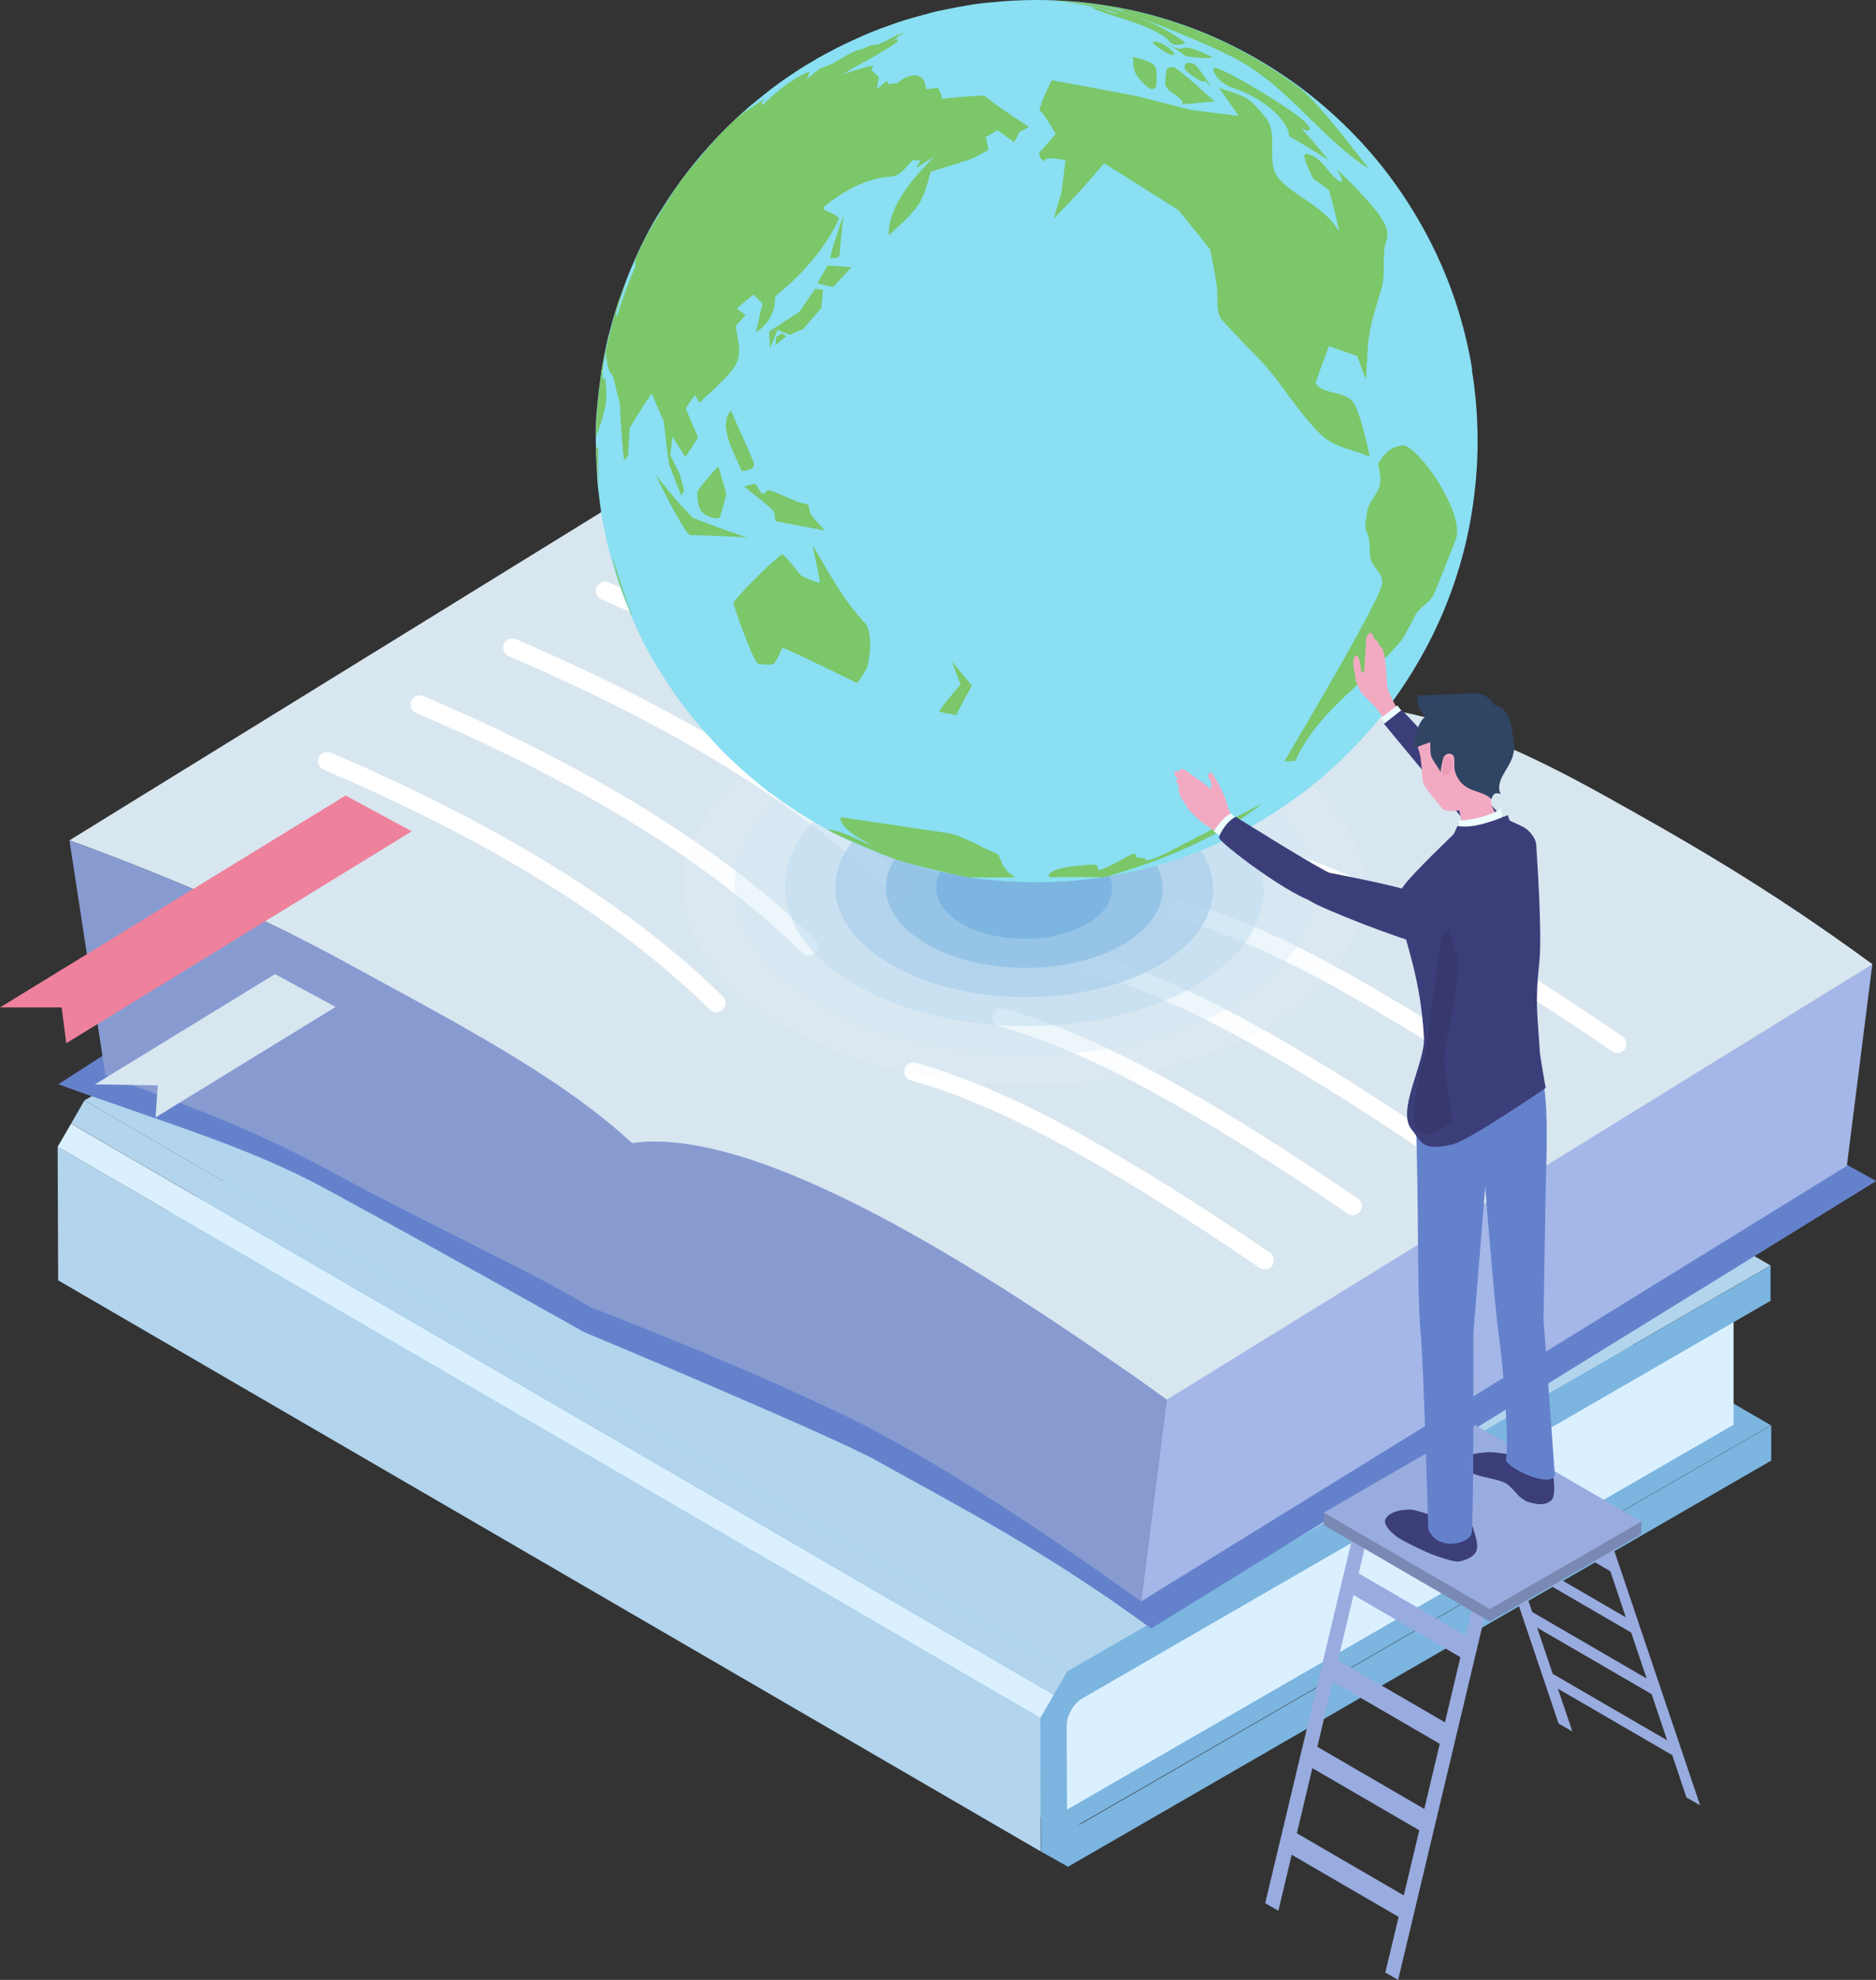 <?xml version="1.0" encoding="UTF-8"?><svg xmlns="http://www.w3.org/2000/svg" viewBox="0 0 112.63 118.84"><rect x="0" y="0" width="112.63" height="118.84" fill="#333333" stroke="none"/><defs><style>.d{fill:#ee819c;}.d,.e,.f,.g,.h,.i,.j,.k,.l,.m,.n,.o,.p,.q,.r,.s,.t,.u,.v,.w,.x,.y,.z,.aa,.ab{stroke-width:0px;}.e{fill:#bddaf0;opacity:.5;}.f{fill:#3c3e7a;}.g{fill:#7bc769;}.h{fill:#edfeff;}.i{opacity:0;}.i,.x{fill:#fff;}.j{fill:#a7ceea;opacity:.67;}.ac{isolation:isolate;}.k{fill:#e9f3fa;opacity:.17;}.l{fill:#304464;}.m{fill:#8adff2;}.n{fill:#7a89b3;}.o{fill:#d8e6f0;}.p{fill:#ed9bb6;}.q{fill:#889bd1;}.r{fill:#36386e;}.s{fill:#a5b7e8;}.t{fill:#91c1e5;opacity:.83;}.u{fill:#d3e6f5;opacity:.33;}.v{fill:#99ace0;}.w{fill:#dbf0ff;}.y{fill:#f2aac2;}.z{fill:#b2d4ed;}.ad{mix-blend-mode:multiply;}.aa{fill:#7bb5e0;}.ab{fill:#6482cc;}</style></defs><g class="ac"><g id="b"><g id="c"><polygon class="aa" points="63.98 109.97 5.99 75.13 47.33 51.26 106.32 85.55 63.98 109.97"/><polygon class="z" points="62.48 111.13 3.49 76.85 3.46 68.83 62.46 103.12 62.48 111.13"/><rect class="w" x="32.56" y="51.16" width="1.6" height="68.24" transform="translate(-57.13 71.28) rotate(-59.84)"/><polygon class="z" points="63.27 101.73 4.27 67.44 5.07 66.05 64.07 100.33 63.27 101.73"/><polygon class="z" points="64.07 100.33 5.07 66.05 47.3 41.67 106.3 75.96 64.07 100.33"/><polygon class="w" points="104.08 78.83 104.08 85.52 63.32 109.05 63.32 102.36 104.08 78.83"/><path class="aa" d="M106.3,75.96v2.12s-41.33,23.87-41.33,23.87c-.51.29-.93,1.02-.93,1.61l.02,5.33c0,.59.42.83.94.53l41.34-23.87v2.12s-42.22,24.38-42.22,24.38l-.81-.46-.81-.45-.02-8.02.8-1.39.8-1.39,42.23-24.38Z"/><path class="ab" d="M52.66,87.69c-2.76-1.54-17.61-7.74-17.61-7.74,0,0-8.53-4.81-15.53-8.61-4.67-2.54-9.82-4-16.02-6.26l42.09-27.06c6.2,2.26,11.63,4.64,16.3,7.18,6.59,3.57,24.83,11.45,33.37,16.21,4.51,2.51,15.47,8.42,15.47,8.42l1.91,1.06-43.53,26.86c-6.38-4.68-11.68-7.4-16.44-10.05Z"/><path class="o" d="M40.38,74.07l41.76-25.3c-3.5-6.46-9.87-12.18-19.3-17.29-4.67-2.54-10.1-4.92-16.3-7.18L4.17,50.44c6.2,2.26,11.63,4.64,16.3,7.18,9.43,5.12,16.4,9.99,19.91,16.45Z"/><path class="x" d="M43.01,60.76c-.14,0-.28-.05-.39-.16-3.68-3.61-8.27-6.88-14.05-10.02-2.75-1.49-5.83-2.97-9.14-4.38-.28-.12-.41-.45-.29-.73.12-.28.44-.41.73-.29,3.34,1.43,6.45,2.92,9.23,4.43,5.87,3.19,10.55,6.52,14.3,10.2.22.21.22.56,0,.78-.11.11-.25.17-.4.17Z"/><path class="x" d="M48.57,57.36c-.14,0-.28-.05-.39-.16-3.68-3.61-8.28-6.88-14.05-10.02-2.76-1.5-5.83-2.97-9.14-4.38-.28-.12-.41-.44-.29-.73.12-.28.44-.41.73-.29,3.34,1.43,6.45,2.92,9.23,4.43,5.87,3.18,10.55,6.52,14.3,10.2.22.21.22.56,0,.78-.11.11-.25.17-.4.17Z"/><path class="x" d="M54.12,53.95c-.14,0-.28-.05-.39-.16-3.68-3.61-8.27-6.88-14.05-10.02-2.75-1.49-5.83-2.97-9.14-4.38-.28-.12-.41-.45-.29-.73.12-.28.44-.41.73-.29,3.34,1.43,6.45,2.92,9.23,4.43,5.87,3.19,10.55,6.52,14.3,10.2.22.21.22.56,0,.78-.11.11-.25.17-.4.17Z"/><path class="x" d="M59.68,50.54c-.14,0-.28-.05-.39-.16-3.68-3.61-8.27-6.88-14.05-10.02-2.75-1.49-5.83-2.97-9.14-4.38-.28-.12-.41-.45-.29-.73.12-.28.44-.41.73-.29,3.34,1.43,6.45,2.92,9.23,4.43,5.87,3.19,10.55,6.52,14.3,10.2.22.21.22.56,0,.78-.11.11-.25.17-.4.17Z"/><path class="x" d="M65.23,47.14c-.14,0-.28-.05-.39-.16-3.68-3.61-8.27-6.88-14.05-10.02-2.76-1.5-5.83-2.97-9.14-4.38-.28-.12-.41-.44-.29-.73.12-.28.44-.41.73-.29,3.34,1.43,6.44,2.92,9.23,4.43,5.87,3.19,10.55,6.52,14.3,10.2.22.21.22.56,0,.78-.11.11-.25.17-.4.17Z"/><path class="q" d="M41.11,79.56s-4.21-.24-6.09-1.35c-3.49-2.07-8.99-4.55-15.2-7.92-4.01-2.17-7.19-3.46-13.49-5.75l-1.08-7.05-1.08-7.05c6.2,2.26,11.63,4.64,16.3,7.18,9.43,5.12,17.9,9.43,21.41,15.89,0,0-1.68,4.38-.77,6.05Z"/><polygon class="s" points="70.05 84.01 69.28 90.07 68.51 96.12 110.88 69.98 112.41 57.87 70.05 84.01"/><path class="o" d="M77.64,43.41l-42.29,27c3.45-2.13,9.28-1.44,18.26,3.56,4.76,2.65,10.06,5.36,16.44,10.05l42.37-26.14c-6.38-4.68-11.45-7.54-16.21-10.19-8.98-5-15.11-6.4-18.56-4.27Z"/><path class="x" d="M75.92,76.19c-.11,0-.22-.03-.31-.1-4.44-3.04-8.48-5.55-11.99-7.45-3.26-1.77-6.27-3.05-8.93-3.79-.29-.08-.47-.39-.38-.68.08-.29.39-.46.68-.38,2.74.77,5.82,2.08,9.16,3.89,3.55,1.92,7.61,4.45,12.09,7.51.25.17.32.52.14.77-.11.16-.28.24-.46.24Z"/><path class="x" d="M81.21,72.94c-.11,0-.22-.03-.31-.1-4.44-3.04-8.47-5.55-11.99-7.45-3.26-1.77-6.27-3.05-8.93-3.79-.29-.08-.47-.39-.38-.68.08-.29.39-.46.68-.38,2.74.77,5.82,2.08,9.16,3.89,3.55,1.92,7.61,4.45,12.08,7.51.25.17.32.52.14.77-.11.16-.28.24-.46.24Z"/><path class="x" d="M86.5,69.7c-.11,0-.22-.03-.31-.1-4.44-3.04-8.47-5.55-11.99-7.45-3.26-1.77-6.27-3.05-8.93-3.79-.29-.08-.47-.39-.38-.68.08-.29.39-.46.68-.38,2.74.77,5.82,2.08,9.16,3.89,3.55,1.93,7.61,4.45,12.08,7.51.25.17.32.52.14.77-.11.16-.28.24-.46.24Z"/><path class="x" d="M91.8,66.45c-.11,0-.22-.03-.31-.1-4.44-3.04-8.47-5.55-11.99-7.45-3.26-1.77-6.27-3.05-8.93-3.79-.29-.08-.47-.39-.38-.68.08-.29.39-.47.68-.38,2.74.77,5.82,2.08,9.16,3.89,3.55,1.92,7.61,4.45,12.09,7.51.25.17.32.52.14.77-.11.16-.28.24-.46.24Z"/><path class="x" d="M97.09,63.2c-.11,0-.22-.03-.31-.1-4.44-3.04-8.47-5.55-11.99-7.45-3.26-1.77-6.27-3.05-8.93-3.79-.29-.08-.47-.39-.38-.68.08-.29.39-.47.68-.38,2.74.77,5.82,2.07,9.16,3.89,3.55,1.92,7.61,4.45,12.08,7.51.25.17.32.52.14.77-.11.16-.28.24-.46.24Z"/><path class="q" d="M53.09,86.18c-5.97-3.24-17.67-7.73-17.67-7.73l-.73-8.46c3.29-2.77,9.54-1.64,18.97,3.47,4.67,2.54,10.13,6.05,16.38,10.56l-.77,6.05-.77,6.05c-6.36-4.58-11.41-7.77-15.42-9.94Z"/><polygon class="o" points="20.15 60.44 16.51 58.47 5.7 65.09 9.47 65.15 9.34 67.07 20.15 60.44"/><polygon class="d" points="24.72 49.9 20.75 47.75 0 60.47 3.7 60.47 3.98 62.62 24.72 49.9"/><g class="ad"><path class="i" d="M78.17,43.87c9.12,5.37,9.04,13.95-.17,19.16-9.21,5.21-24.07,5.08-33.18-.29-9.12-5.37-9.04-13.95.17-19.16,9.21-5.21,24.07-5.08,33.18.29Z"/><path class="k" d="M76.01,45.09c7.94,4.68,7.87,12.15-.15,16.68-8.02,4.54-20.96,4.43-28.9-.25-7.94-4.68-7.87-12.15.15-16.68,8.02-4.54,20.96-4.43,28.9.25Z"/><path class="u" d="M73.86,46.3c6.76,3.98,6.71,10.34-.12,14.21-6.83,3.86-17.85,3.77-24.61-.21-6.76-3.98-6.71-10.34.12-14.21,6.83-3.86,17.85-3.77,24.61.21Z"/><path class="e" d="M71.71,47.52c5.58,3.29,5.54,8.54-.1,11.73-5.64,3.19-14.74,3.11-20.32-.18-5.58-3.29-5.54-8.54.1-11.73,5.64-3.19,14.74-3.11,20.32.18Z"/><path class="j" d="M69.55,48.74c4.41,2.6,4.37,6.74-.08,9.26-4.45,2.52-11.63,2.46-16.04-.14-4.41-2.6-4.37-6.74.08-9.26,4.45-2.52,11.63-2.46,16.04.14Z"/><path class="t" d="M67.4,49.96c3.23,1.9,3.2,4.94-.06,6.78-3.26,1.85-8.52,1.8-11.75-.1-3.23-1.9-3.2-4.94.06-6.78,3.26-1.85,8.52-1.8,11.75.1Z"/><path class="aa" d="M65.24,51.18c2.05,1.21,2.03,3.14-.04,4.31-2.07,1.17-5.41,1.14-7.47-.06-2.05-1.21-2.03-3.14.04-4.31,2.07-1.17,5.41-1.14,7.47.06Z"/></g><path class="m" d="M88.39,22.19c-.23-1.4-.57-2.76-1-4.07-.44-1.32-.98-2.59-1.61-3.8-.63-1.21-1.35-2.37-2.15-3.47-.8-1.1-1.69-2.13-2.65-3.09-.96-.96-1.99-1.84-3.09-2.65-1.1-.8-2.26-1.52-3.47-2.15-1.21-.63-2.48-1.17-3.8-1.61-1.32-.44-2.68-.78-4.08-1-1.4-.23-2.83-.35-4.3-.35-.92,0-1.82.05-2.72.14-.56.05-1.1.11-1.58.21-.27.04-.56.1-.86.16-.07.01-.15.03-.22.04-.35.07-.69.14-.98.22-.03,0-.06.02-.09.03-.19.05-.38.1-.57.15-.24.06-.47.13-.69.2-.07.02-.14.04-.21.06-.15.05-.3.09-.44.14-.13.04-.26.1-.39.14-.19.07-.37.13-.56.2-.16.06-.33.13-.49.19-.17.07-.34.13-.49.2-.08.03-.15.07-.22.1-.2.09-.4.18-.6.27-.19.09-.38.18-.57.27-.19.09-.38.19-.57.29-.19.1-.38.2-.57.3-.18.1-.37.21-.55.32-.19.11-.37.22-.56.33-.18.11-.35.22-.53.34-.18.12-.36.24-.54.36-.17.12-.34.24-.51.36-.18.13-.35.26-.52.39-.17.13-.33.26-.49.39-.17.14-.34.27-.5.41-.06.05-.13.1-.2.16-.18.16-.36.32-.54.48-.03.03-.06.05-.09.08-.28.26-.55.52-.81.78-.02.02-.03.03-.05.05-.04.04-.08.09-.13.13-.26.26-.51.52-.74.78,0,0,0,0-.01.01-.69.76-1.29,1.5-1.78,2.18-.15.2-.31.43-.47.66-.25.36-.47.7-.66,1.01-.68,1-1.39,2.46-1.86,3.59-.04.1-.08.19-.12.29-.06.15-.13.32-.2.51-.06.16-.12.32-.18.49-.07.19-.14.39-.21.6-.04.11-.07.21-.11.32-.06.2-.13.41-.2.63-.02.07-.04.14-.06.21-.07.26-.14.53-.22.81-.01.05-.03.09-.04.14-.02.06-.03.13-.05.2-.15.65-.29,1.35-.41,2.12,0,.01,0,.02,0,.04-.08.55-.15,1.13-.21,1.73,0,.04,0,.08-.01.11-.08.65-.11,1.52-.09,2.17,0,.47.02.91.04,1.36,0,0,0,.01,0,.02.01.22.02.44.04.66,0,.05,0,.1,0,.14.01.18.03.37.05.57,0,.08.02.16.03.24.02.17.04.33.06.5.01.08.02.17.03.25.03.2.06.39.08.56,0,.06.02.12.03.18,0,0,0,.01,0,.02.03.17.06.35.1.54.24,1.25.54,2.32.82,3.19.02.05.03.1.05.15,0,0,0,.02.01.03.29.87.56,1.52.72,1.91.47,1.14,1.2,2.62,1.89,3.64.34.51.76,1.21,1.14,1.69.24.33.53.7.83,1.06.1.12.2.24.3.36.17.2.34.39.51.58.08.09.16.18.24.27.26.29.52.56.76.8.22.22.47.46.74.7.47.43.95.85,1.44,1.24.22.18.43.35.64.5.04.03.08.06.13.09.04.03.09.07.14.1.28.2.56.4.84.59,0,0,.02.01.03.02.32.21.64.42.96.62.1.06.2.12.3.18.24.14.48.28.73.42.11.06.23.12.34.19.25.13.5.26.75.39.1.05.2.1.31.15.42.2.84.38,1.26.56.1.04.2.08.3.12.21.08.42.17.63.24.09.03.19.07.28.1.18.06.35.13.53.19.14.05.29.09.44.14.07.02.14.04.21.06.22.07.45.13.69.2.19.05.38.11.57.15.03,0,.06.02.09.03.29.08.64.16.98.22.07.02.15.03.22.04.3.06.59.12.86.16.48.1,1.02.16,1.58.21.89.09,1.8.14,2.72.14,1.46,0,2.9-.12,4.3-.35s2.76-.57,4.08-1c1.32-.44,2.59-.98,3.8-1.61,1.21-.63,2.37-1.35,3.47-2.15,1.1-.8,2.13-1.69,3.09-2.65s1.84-1.99,2.65-3.09c.8-1.1,1.52-2.26,2.15-3.47.63-1.21,1.17-2.48,1.61-3.8.44-1.32.78-2.68,1-4.08.23-1.4.35-2.83.35-4.3s-.12-2.9-.35-4.3Z"/><path class="g" d="M35.78,26.81c0-.09,0-.18-.01-.27,0,.14,0,.22.01.27Z"/><path class="g" d="M35.91,26.91s0-.04-.01-.05c-.08.01-.11.01-.12-.05.03.79.1,1.72.18,2.58-.08-1.2-.04-2.45-.04-2.47Z"/><path class="g" d="M35.95,29.38c.02.36.06.72.1,1.03-.03-.32-.07-.67-.1-1.03Z"/><path class="g" d="M56.56,5.96c-.02-.09-.04-.22-.06-.32l-.19-.37-.72.09c-.04-1.11-1.05-.99-1.71-.37l-.53.06-.13-.2-.57.51c.04-.35.04-.36.12-.73q-.12-.13-.47-.42c.04-.08.1-.19.15-.26q-.36,0-1.85.52c1.07-.7,2.26-1.21,3.3-1.98-.01-.04-.03-.1-.05-.14l-.37.15.4-.23v-.08q.28-.14.42-.21s-.03,0-.04,0c-.71.13-1.24.77-2.02.74l-.32.17-.53.16-.5.24-.93.54-.74.29-.76.61-.09.09c.11-.14.2-.3.23-.5-.14-.02-1.27.47-2.84,2.01-.01-.05-.03-.11-.04-.16.06-.07.13-.16.18-.24-.24.16-.57.38-.81.54l-.72.56.7-.61c-.41.31-.59.45-.92.74.25-.23.51-.46.77-.69-.33.27-.98.86-1.71,1.61-.72.81-1.66,1.91-2.33,2.76-.69,1.02-1.55,2.4-2.15,3.47-.53,1.12-1.17,2.64-1.61,3.8-.35,1.21-.75,2.84-1,4.07-.11.92-.26,2.14-.32,3.06v.26c-.02.44-.02.5-.02.76.7-2.01.68-2.22.56-3.61-.03.05-.06.12-.09.16-.05-.06-.19-.23.12-1.64q.11,1.2.43,1.39c.12.48.26,1.13.41,1.6.05,1.04.13,2.42.25,3.45l.25-.23.09-1.68c.38-.64.9-1.48,1.33-2.08.21.5.48,1.16.72,1.65.09.79.2,1.84.32,2.62.25.61.47,1.24.73,1.85.05-.08.13-.19.18-.27l-.28-1.03-.56-1.12.13-1.11.78,1.23.76-1.18c-.22-.52-.53-1.22-.74-1.75l.55-.81.26.47c2.58-2.35,2.63-2.4,2.18-4.59l.6-.68-.54-.38,1.02-.84.54.54-.4,1.73q1.15-.75,1.17-2.17,2.71-2.2,3.83-4.68-.23-.22-.92-.52c0-.05.01-.12.02-.18q2.14-1.72,4.06-1.8c.48-.02.92-.66,1.27-.99l.46.02-.27.46c.74-.47.97-.61,1.11-.7q-2.79,2.71-2.76,4.73c1.95-1.71,2.02-1.99,2.53-3.81.73-.23,1.71-.54,2.44-.77l1.03-.53-.16-.78.7-.42,1,.73.31-.61h0s.58-.31.58-.31c-1.45-.95-1.71-1.12-2.71-1.89q-1.84.1-2.5.21ZM38.12,16.06h0c-.53,1.22-.84,2.19-1.04,2.82q-.03.1-.05.12c-.05-.06-.02-.14-.04-.21,0,0,0,0,0,0,0-.01.38-1.45,1.16-3.21,0,0,0,.39-.03.47ZM48.11,5.08l-.41.42c.11-.16.26-.29.41-.42Z"/><path class="g" d="M44.79,32.24c-1.37-.46-1.5-.51-3.18-1.15-.91-.94-.94-.97-2.24-2.58,1.5,3.11,2,3.59,2.01,3.59.02.02.06.03.08.03.13-.02,1.15.01,3.3.12,0,0,.02,0,.03,0Z"/><path class="g" d="M43.13,28c-.29.26-1.16,1.28-1.25,1.51,0,0-.07.86.26,1.22.35.38.97.42,1.06.35.05-.04.4-1.35.41-1.42t-.1-.35c-.15-.5-.26-.88-.38-1.3Z"/><path class="g" d="M47.98,18.73c-.54.34-1.26.81-1.8,1.17l.04,1.01.46-1.11.74.3.81-.36,1.08-1.25.1-1.09-.47-.07-.97,1.42Z"/><polygon class="g" points="49.07 17.02 50.02 17.23 51.12 16.04 49.68 15.94 49.07 17.02"/><path class="g" d="M50.42,15.13c.04-.49.1-1.24.23-2.18-.14.31-.84,2.34-.79,2.55.17,0,.46,0,.54-.14t.03-.23Z"/><path class="g" d="M43.89,24.64c-.7.76-.11,2.02.65,3.63.38-.03.6-.13.67-.22.05-.06.07-.19.04-.27-.41-1.06-.93-2.08-1.35-3.13Z"/><path class="g" d="M52.07,40.03c.18-.72.28-1.8-.02-2.48,0-.02-.03-.03-.04-.05-1-1.14-1.41-1.61-3.22-4.77.13.76.34,1.5.44,2.27-.05,0-1.05-.35-1.16-.48-.89-1.13-1-1.18-1.13-1.25-.46.35-2.01,1.76-2.92,2.91.25.8.48,1.43.6,1.74.7,1.84.84,1.9.93,1.93.05.02.75.1.91-.01.04-.03.16-.17.52-.97q.93.39,4.43,2.11c.09-.05.2-.1.67-.95Z"/><path class="g" d="M57.41,42.91c.27-.54.66-1.24.94-1.76-.36-.43-.84-1-1.2-1.43.16.41.36.96.52,1.37-.75.85-1.23,1.49-1.29,1.6.04.02.12.08,1.03.23Z"/><path class="g" d="M63.97,9.6c-.07.59-.17,1.37-.24,1.96l-.47,1.57c1.6-1.65,1.82-1.91,3.03-3.33q2.49,1.56,4.47,2.82c.57.7,1.33,1.64,1.89,2.35.14.67.31,1.56.41,2.23.08.59-.09,1.5.28,1.98,0,0,1.46,1.58,2.08,2.19,1.48,1.46,2.43,3.36,3.96,4.78.81.75,1.91.83,2.86,1.27-.3-1.48-.74-2.93-.97-3.24-.57-.77-1.7-.43-2.29-1.15q.04-.22.8-2.25c.52.17,1.2.42,1.71.6l.51,1.39c.08-.77.08-1.81.19-2.58.15-1.04.53-2.03.79-3.04.22-.88-.05-1.8.25-2.67.16-.64.29-1.19-2.94-4.3q.24.47.29.68s-.07.04-.1.06c-.78-.45-1.05-1.52-2.07-1.69-.03.02-.07.05-.1.07,0,.17,0,.33.53,1.42l.94.67c.23.74.46,1.76.63,2.52-.03-.05-.08-.13-.12-.18-.83-1.28-2.28-1.82-3.34-2.82-1.15-1.09-.05-2.77-1.01-3.91-.99-1.18-1.12-1.22-2.75-1.71q.82,1.13,1.17,1.67c-1.13-.15-1.32-.17-2.86-.36-1.27-.33-1.64-.42-3.2-.82-1.63-.31-3.34-.63-5.15-.96-.66,1.3-.72,1.66-.74,1.83.13.07.25.14.97,1.4-.3.34-.7.8-1.01,1.14q.1.37.27.48c.15-.13.31-.27,1.3-.05Z"/><path class="g" d="M64.29.09c-.35-.03-.64-.05-.87-.06.24.02.53.03.87.06Z"/><path class="g" d="M67.32.66c.05.02,5.48,1.94,7.65,3.32,2.69,1.72,4.54,4.43,7.21,6.16q-3.09-4.04-4.11-4.82C72.54,1.11,66.94.31,64.29.09c.7.07,1.69.21,3.14.56-.03,0-.08,0-.11,0Z"/><path class="g" d="M65.47.43s.03.01.04.02c.9.4,1.86.63,2.78.97.79.29,1.7.73,1.91,1.07,0,0,.07.1.27.18.25.09.7-.08.7-.09,0-.02-2.21-1.83-6.08-2.38-1.01-.14-1.86-.17-1.9-.17,2.87.3,4.01.81,4.02.82-.6-.07-1.13-.42-1.74-.42Z"/><path class="g" d="M68.21,4.46c.23.39.69.83.92.88.12.02.26,0,.29-.22,0,0,.09-.87-.09-1.14-.2-.31-1.08-.51-1.34-.56.09.24.05.45.05.46-.03.14.11.47.17.58Z"/><path class="g" d="M72.81,6.1s.08,0,.11-.01c-2.27-2.06-2.4-2.06-2.56-2.07-.26.02-.32.14-.32.15-.02.05-.09.79-.09.79.03.34.26.51.54.69.61.39.52.56.48.61.52-.04,1.08-.09,1.83-.16Z"/><path class="g" d="M79.75,9.61c-.59-.74-.98-1.2-1.61-1.89.14.06.26.11.36.12.18.02.17-.14-.02-.38-.63-.77-4.85-3.28-5.54-3.4-.26.03.07.88,1.12,1.23,2.17.72,3.46,2.31,3.31,2.87.97.56,1.53.9,2.39,1.45Z"/><path class="g" d="M70.25,2.94c-.12-.1-.55-.43-.93-.45-.04,0-.08,0-.1.03-.07.13,1.01.83,1.21.79.12-.02.05-.18-.19-.37Z"/><path class="g" d="M72.81,3.46c-.52-.28-1.44-.72-1.8-.57-.26.11-.5-.01-1.14-.39.97.59,1.23.8,1.28.86.26.04,1.03.17,1.61.1.01,0,.03,0,.05,0Z"/><path class="g" d="M71.84,3.97c-.18-.22-.54-.2-.55-.2-.12.03-.15.07-.14.2-.06.07-.09.14.19.38.11.09.68.55.92.55.08,0,.08-.05.07-.08.15.16.25.28.4.44-.13-.21-.42-.72-.9-1.3Z"/><path class="g" d="M84.21,26.73c-.6.06-1.07.41-1.48,1.12q.29,1.04,0,1.59c-.21.4-.54.73-.63,1.19-.2,1-.13,1.12-.04,1.31.26.52.1,1.11.25,1.66.15.55.85.89.63,1.59q-.45,1.43-5.83,10.51c.2,0,.46-.02.66-.03,1.38-3.09,4.37-4.76,6.4-7.28q.14-.18.79-1.44c.26-.51.84-.74,1.11-1.24.1-.19,1.34-3.36,1.35-3.38.49-1.62-2.26-5.55-3.21-5.61Z"/><path class="g" d="M59.93,51.28c-.99-.39-1.89-1.01-2.94-1.26l-6.47-.96s-.05.02-.07.03c0,.22.2.82,2.04,1.72-.93-.34-1.78-.91-2.79-1.03.08.07.1.09.35.22.01,0,.02.01.03.02,1.12.53,2.64,1.17,3.8,1.61,1.21.35,2.84.75,4.08,1,.09.02.18.03.28.04.07,0,.14,0,2.71,0-.65-.48-.66-.51-1.01-1.38Z"/><path class="g" d="M71.21,50.59c-1.77.94-2.12,1.03-2.39,1.06-.02-.02-.05-.04-.07-.06,0-.02.01-.04.02-.06-.2-.03-.4-.04-.6-.1,0-.05.01-.11.02-.16-.02-.01-.04-.03-.05-.04-.23.06-.25.06-.73.33-1.32.72-1.4.68-1.5.62-.03-.24-.05-.25-.11-.28-.03-.01-2.9.06-2.83.7.1.05.14.08.71.04.12,0,2.25,0,2.44.03,0,0,0,0,0,0,1.15-.17,1.92-.36,2.48-.49-1.61.37-2.07.4-2.07.4,6.21-1.74,9.2-4.31,9.22-4.33l-4.52,2.33Z"/><path class="g" d="M46.58,20.69s.12-.1.32-.26c.13-.1.28-.21.3-.24,0,0,0,0,0,0-.08-.06-.15-.12-.23-.18-.11.07-.26.16-.38.22,0,.07-.02.44-.02.46Z"/><path class="g" d="M36.75,33.39c.05.27.18.83.42,1.58l.71,1.87.1.17c-.3-.75-.63-1.77-.88-2.53l-.35-1.09Z"/><path class="g" d="M45.81,29.63c-.27-.11-.26-.44-.49-.59-.04,0-.14.02-.64.16.52.45,1.29.98,1.76,1.48.15.17-.01.41.14.58,0,0,.02.02.03.03l2.87.55s.02,0,.03,0c-.26-.31-.54-.61-.8-.91-.17-.2-.03-.52-.28-.68-.01,0-.04,0-.05,0-.79-.14-1.45-.63-2.23-.82-.18-.04-.17.27-.34.2Z"/><path class="v" d="M91.17,96.33h0s.3.89.3.89l.93,2.76.31.91.86,2.56.83.48-.87-2.57,6.87,3.99.85,2.54.82.47-5.18-15.35-.55.32h0s.03.08.03.08l-.08-.05-.63.36,1.02.59.93,2.77-3.87-2.25h0l-.63.36,4.82,2.8.93,2.76-6.87-3.99-.26-.77-.56.32ZM92.29,97.7l6.87,3.99.93,2.77-6.87-3.99-.93-2.76Z"/><path class="v" d="M75.98,114.25l.77.44.8-3.36,6.42,3.73-.8,3.34.77.44,5.17-21.71.16-.66.05-.19-.77-.45-.05.19-.16.66-.35,1.49-6.42-3.73.35-1.49.16-.66.04-.19-.76-.45-.05.19-.16.66-.36,1.49-.31,1.29-.93,3.91-.31,1.29-.93,3.91-.31,1.29-.93,3.91-.31,1.29-.8,3.36ZM86.75,103.38l-6.42-3.73.93-3.91,6.42,3.73-.93,3.91ZM85.51,108.58l-6.42-3.73.93-3.91,6.42,3.73-.93,3.91ZM77.86,110.04l.93-3.91,6.42,3.73-.93,3.91-6.42-3.73Z"/><polygon class="n" points="79.48 90.79 79.48 91.54 81.16 92.52 81.93 92.96 88.34 96.69 89.11 97.14 89.44 97.33 91.17 96.34 91.17 96.33 91.72 96.02 93.11 95.22 93.74 94.85 93.74 94.85 95.66 93.74 96.29 93.38 96.34 93.35 96.34 93.35 96.9 93.03 98.54 92.08 98.54 91.33 87.99 85.87 79.48 90.79"/><polygon class="v" points="89.45 96.58 79.48 90.79 88.57 85.54 98.54 91.33 89.45 96.58"/><path class="y" d="M81.85,40.63c.12-.8.15-2.27.18-2.38.03-.11.09-.17.15-.14,0-.08.02-.13.04-.13.16-.02.25.2.3.4.01,0,.02-.01.04,0,.1.02.2.2.3.45,0,0,.02-.01.03-.01.15,0,.25.55.31,1.12,0,0,.06.9.07,1.1.01.51.65,1.55.65,1.55-.06.18-.75.71-.75.71,0,0-.27-.5-.68-.94-.39-.41-.8-.74-.85-.96-.03-.18.15-.32.21-.75Z"/><path class="y" d="M81.8,41.63c-.24-.29-.24-.38-.37-.69-.07-.16-.06-.51-.13-.71-.08-.23-.07-.86.1-.89.2-.04.28.57.32.92.11.16.4.25.41.44,0,.19.01.94-.32.93Z"/><polygon class="h" points="84.28 42.83 83.89 42.34 82.92 43.1 83.33 43.59 84.28 42.83"/><polygon class="f" points="92.04 51 84.16 42.61 83.09 43.45 91.05 53.04 92.04 51"/><path class="f" d="M87.03,91.11c-.36.14-1.98-.5-2.34-.5s-1.21.05-1.5.55c-.19.33.35.93,1.01,1.29.82.44,1.5.74,1.72.83.39.15,1.27.45,1.57.45s1.03-.24,1.16-.67c.13-.43-.09-.91-.48-2.19l-1.14.23Z"/><path class="f" d="M92.04,87.42c-.29.15-2.15-.32-2.79-.25-.58.06-.99.08-1.19.37-.2.29,0,.72.37.9.46.23,1.35.3,1.94.57.26.12.8.77.8.77,0,0,.35.31.56.37.88.26,1.12.11,1.38-.07.44-.32.02-2.24.02-2.24l-1.08-.43Z"/><path class="ab" d="M92.67,79.21s.09-6.42.17-9.42c.03-1.17.03-2.21,0-2.98-.09-2.72-.93-4.91-1.14-5.43-.58-1.44-3.62-1.85-3.62-1.85-.85.44-3.12,6.66-3.09,7.44.21,5.11.07,10.67.3,13,.18,1.9.46,11.82.46,11.82.58,1.38,2.45.85,2.6.26.14-.59.11-12.08.11-12.08l.71-8.73c.02.39.56,7.02.75,8.38.38,2.8.67,6.72.5,7.98-.06.45,2.59,1.75,2.93.97l-.68-9.37Z"/><path class="f" d="M92.79,65.31s-4.56,3.13-5.58,3.38c-1.95.48-1.93-.29-2.44-.87-.98-1.11.8-4.01.72-5.54-.19-3.53-1.09-5.62-1.26-6.69-.11-.7-.36-1.87.03-2.4.59-.81,3.02-3.12,3.02-3.12,0,0,2.8-1.14,3.01-1.01.51.32.99.44,1.35.7.28.21.57.61.59.93.03.67.38,5.29.18,7.15-.27,2.43-.08,3.23.04,5.35.01.19.35,2.13.35,2.13Z"/><path class="r" d="M87.14,67.19c-.02.26-1.47,1.37-2.07.6-.6-.77.53-4.75.53-4.75l1.1-7.97c0,.24.85,2.34.84,2.58-.03.93-.15,1.76-.26,2.68-.13,1.1-.64,2.36-.56,3.46.1,1.43.47,2.57.42,3.4Z"/><path class="y" d="M90.22,45.49c-.03.35-.18.91-.18.91-.99,1.22-.46,2.27-.02,2.69,0,0-.62.32-1.32.45-.71.14-.92-.11-.92-.11l-.17-.79s-.81.15-1.01-.1-.89-1.05-1.09-1.4c-.21-.37-.09-1.46-.34-2.13-.3-.81.2-1.76.78-2.39.58-.63,2-.62,2.82-.37.72.22,1.24.8,1.41,1.29.17.49.13,1.1.05,1.95Z"/><path class="p" d="M86.79,45.42c.19-.13.5.23.43.59-.08.36-.41.57-.61.52,0,0-.01-.98.18-1.1Z"/><path class="l" d="M90.89,44.72c-.08-.97-.26-2.32-1.21-2.41-.1-.35-.66-.68-1.02-.7l-3.57.14h0c-.03.5.16.96.48,1.29-.52.27-.75,1.89-.75,1.89,0,0,1.05-.38,1.05-.38.01.21-.01.52.04.79.04.22.49.81.59,1.01-.02-.11.12-.84.19-.93.11-.16.28-.22.45-.15.29.11.12.62.19.93.12.53.42.92.91,1.15.4.19,1.03.29,1.3.63.08-.32.25-.46.55-.31-.42-1.04.91-1.68.81-2.95Z"/><path class="h" d="M87.6,49.96s.07-.45-.05-.7c1.71-.09,2.58-.73,2.58-.73l.08.73s.2.03-.35.24c-.92.34-2.25.46-2.25.46Z"/><path class="f" d="M87.5,49.58c.9.15,1.92-.21,3.03-.65,0,0,.11.45.29.66-.42.7-1.72.76-3.55.5l.23-.51Z"/><path class="f" d="M87.45,54.65c-.3-.94-7.75-2.28-7.75-2.28,0,0-1.77,1.17-1.12,1.66.65.49,5.94,2.52,6.7,2.59.75.08,2.48-1.03,2.18-1.97Z"/><path class="y" d="M73.72,48.75c.16-.48-.92-2.47-1.05-2.39-.31.19-.02.41.02.56.11.39-.11.79-.2,1.18-.12.5,1.06,1.17,1.23.65Z"/><path class="y" d="M72.1,47.69c-.09-.21-.5-.72-.59-.78-.2-.14-.78-.52-.71-.67.07-.15.33-.05.45.05.18.14.45.32.63.45.17.12.62.43.89.71.13.13.27.2.33.35.1.25-.16.57-.47.48,0-.05-.45-.39-.53-.58Z"/><path class="y" d="M72.44,49.55c.34.2.84.67,1.15.46.15-.1.48-.47.51-.64.05-.23-1.12-2.14-1.12-2.14,0,0-.16.1-.36.23-.14.09-.45-.18-.58-.07-.4.35-.8.86-.7,1.11.09.26.9.93,1.09,1.04Z"/><path class="y" d="M72.43,48.03c-.27-.39-.71-.96-.91-1.13-.21-.17-.8-.76-.97-.59-.17.17.15.43.25.54.15.14.44.41.44.41,0,0,.29.43.37.55.21.3.28.87.68.82.28-.18.25-.44.14-.59Z"/><path class="y" d="M72.18,48.63c-.04-.33-.93-1.43-.93-1.43,0,0-.45-.55-.6-.4-.15.15.39.74.39.74,0,0,.29.35.4.53.11.19.19.41.38.54.21.15.34.14.37.01Z"/><path class="y" d="M71.01,48.04c.16.2.33.63.58.72.1.04.4.07.5.01.04-.02-.4-.73-.5-.83-.17-.17-.75-.87-.82-.69-.07.18.1.61.24.79Z"/><path class="h" d="M73.91,48.82c-.52.23-1.04,1.08-1.04,1.08l.56.39.88-1.07-.4-.4Z"/><path class="f" d="M74.19,49.03c-.52.23-.96,1.01-1.01,1.24-.06.25,4.54,3.76,5.97,3.92,1.37.16,1.65-1.37.82-1.72-.92-.39-5.78-3.44-5.78-3.44Z"/></g></g></g></svg>